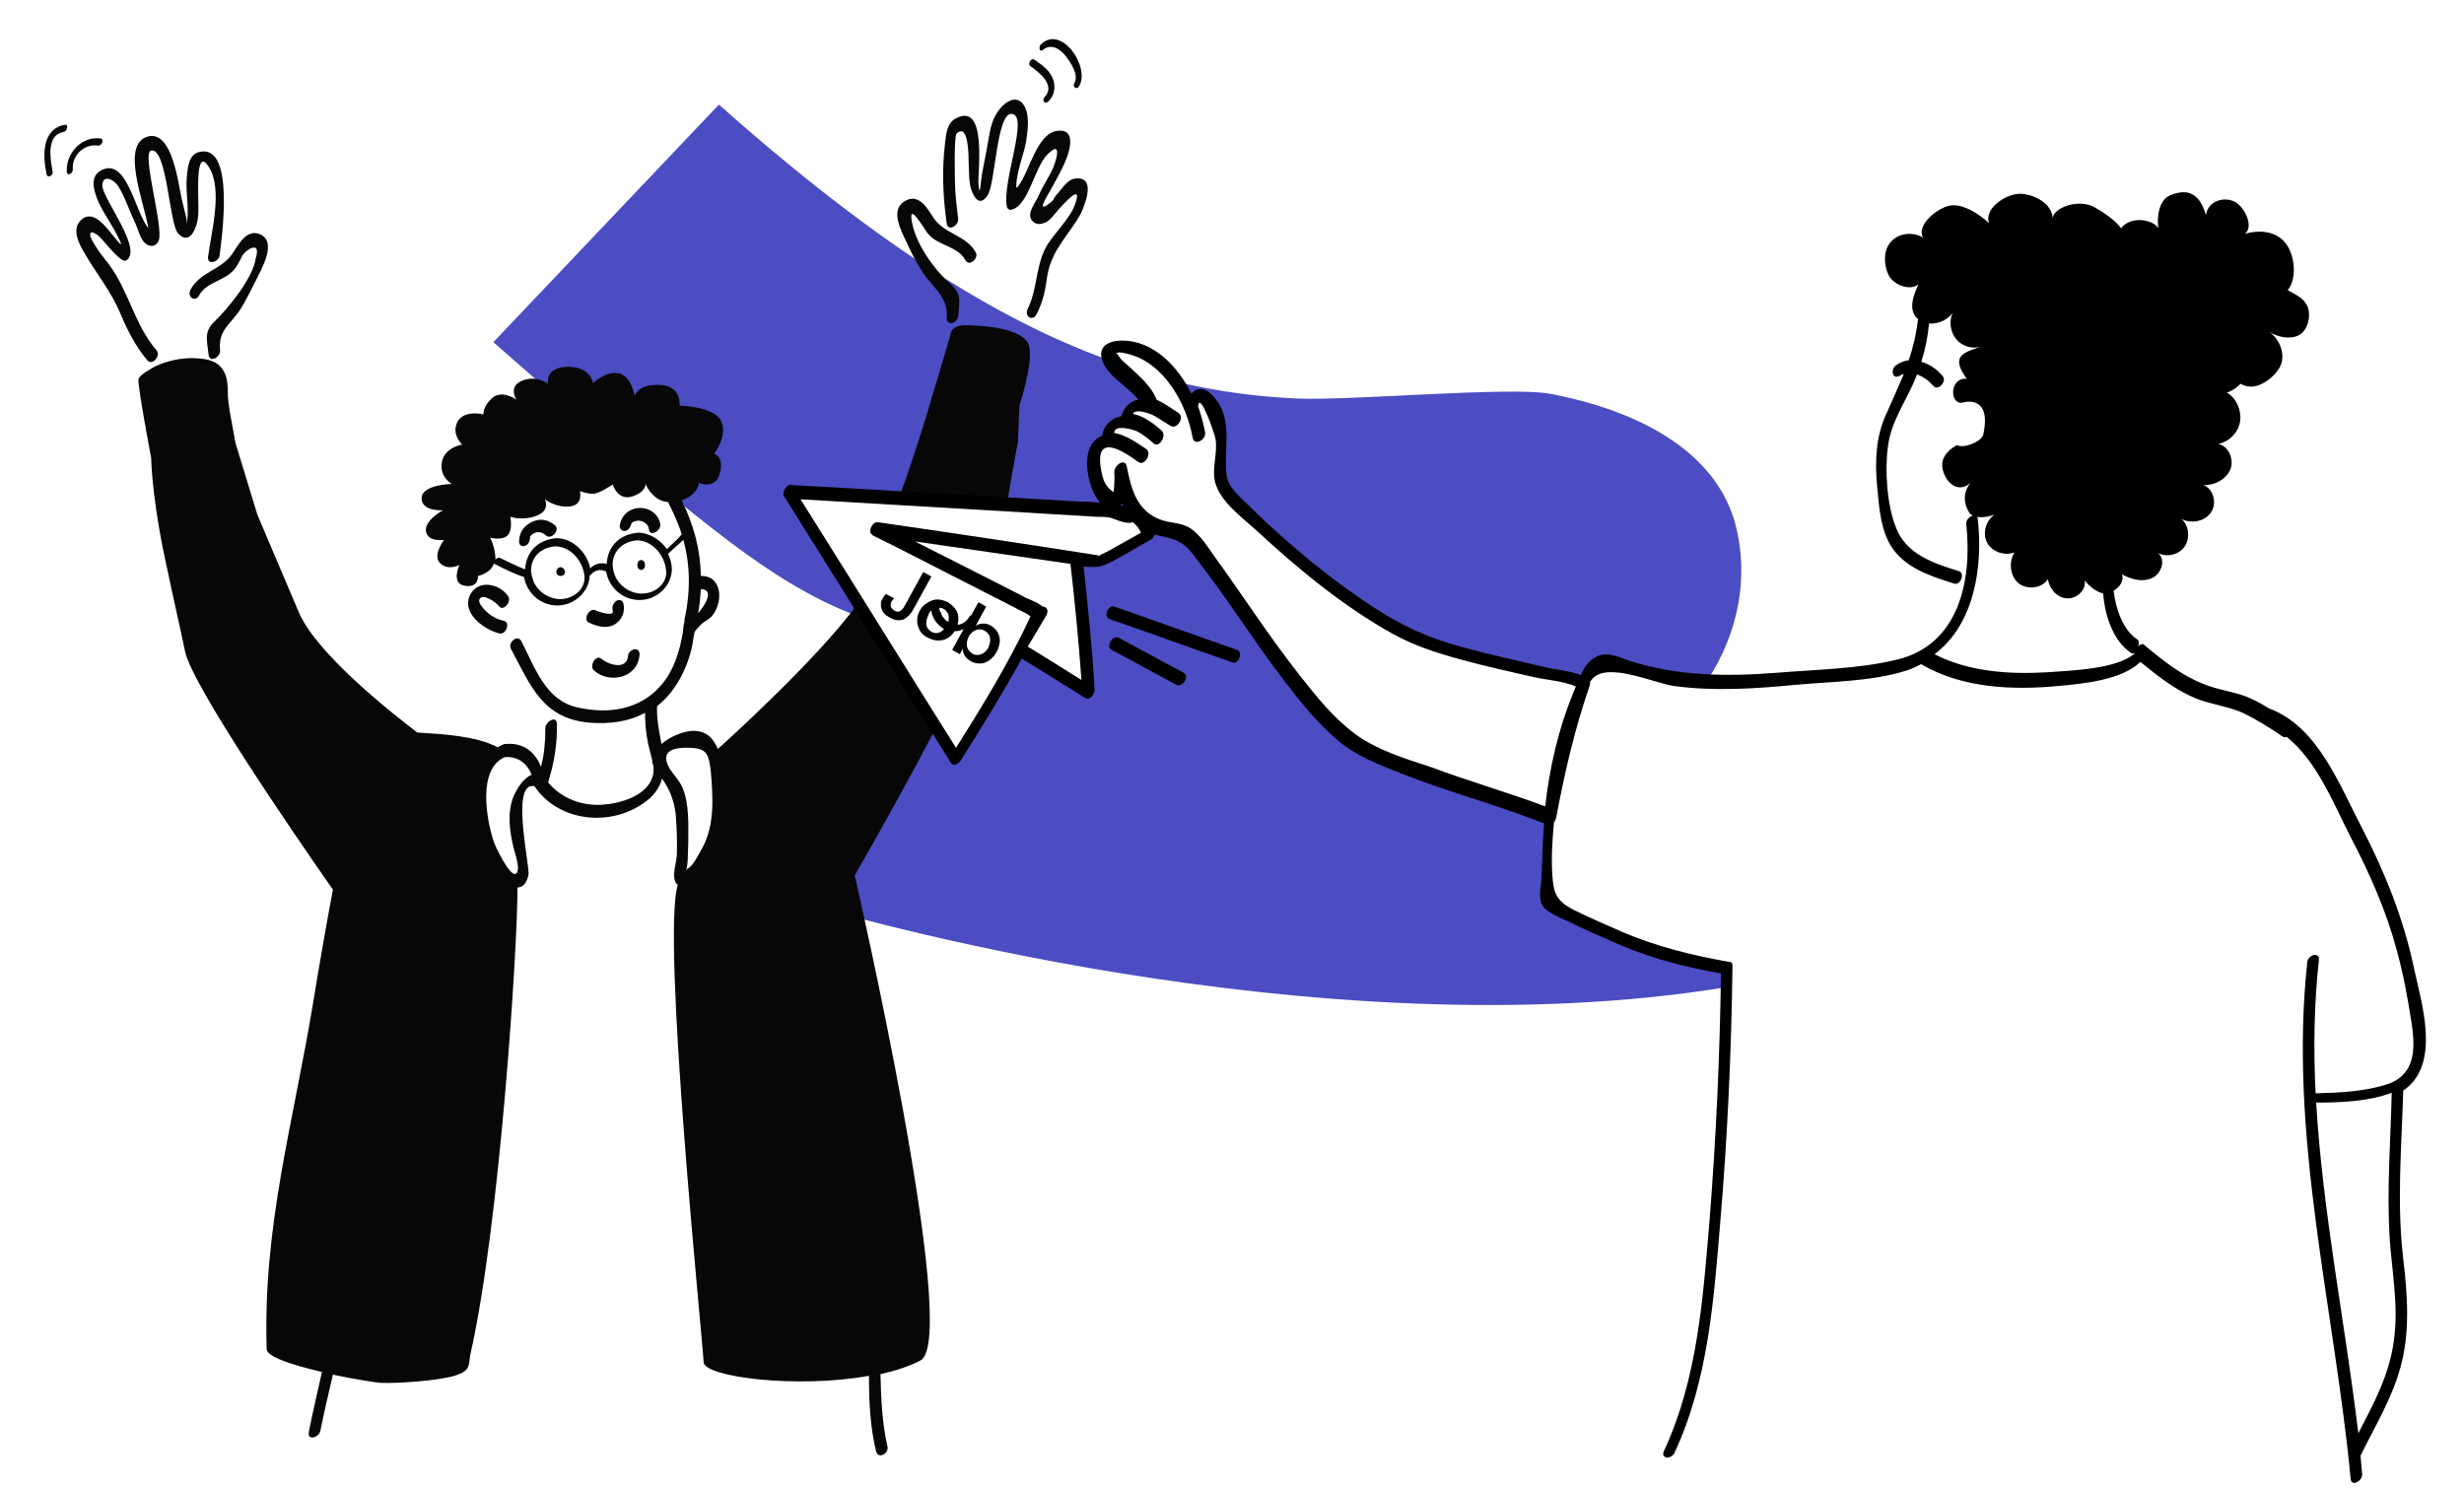 <?xml version="1.0" encoding="UTF-8" standalone="no"?> <svg xmlns="http://www.w3.org/2000/svg" xmlns:xlink="http://www.w3.org/1999/xlink" xmlns:serif="http://www.serif.com/" width="100%" height="100%" viewBox="0 0 450 272" version="1.1" xml:space="preserve" style="fill-rule:evenodd;clip-rule:evenodd;stroke-linejoin:round;stroke-miterlimit:2;"> <g> <path d="M217.2,73.7L217.7,74.7C217.8,74.1 217.7,73.2 218,72.7C218.9,70.8 221.3,73.6 221.5,74.2C222.7,77.5 224.1,80.7 222.8,86L223.2,88.8C224,90.2 226.6,92.6 226.6,92.6C245.8,111.3 258.4,116.6 258.4,116.6C262.1,118.9 288.8,124.3 289.2,124.8L289.2,124.9C289.5,124.3 289.7,123.7 290,123.1C290.5,122.1 291.2,121 292.2,120.6C293.3,120.2 294.5,120.7 295.5,121.1C300.7,123.2 306.2,124 311.8,124.3C317.5,115.6 319.4,105.5 317,96C312.6,78.9 291.7,73.5 282.9,71.9C275.7,70.6 246.6,73.2 237.1,72.8C230,72.5 222.6,71.6 214.7,69.7C215.6,70.9 216.5,72.3 217.2,73.7Z" style="fill:rgb(76,76,195);fill-rule:nonzero;"></path> <path d="M144.6,89.7L204.2,93.1C204.2,93.1 204.6,94.2 206.2,94.2C207,94.2 207.4,94 207.6,93.8C205.8,91.6 205.2,88.6 204.7,85.7C204.8,87 204.7,88.4 204.6,89.7C204.5,90.2 204.4,90.8 204,91.1C203.3,91.6 202.3,90.9 201.7,90.2C200.2,88.2 199.6,85.6 199.9,83.1C200,82.2 200.3,81.2 201,80.7C201.5,80.4 202,80.3 202.6,80.3L202.5,79.5C202.3,78.6 203,77.7 203.8,77.3C204.4,77 205.2,76.8 205.9,76.8L205.9,76.5C205.8,75.5 206.5,74.6 207.4,74.2C208.3,73.8 209.3,73.9 210.3,74.2L210.4,73.8C209.5,71 205.7,68.6 203.7,66.2C184.4,59.5 161.5,46 131.3,19.1L90.1,62.5C129.2,96.8 142.2,107.9 159.9,113.7L144.6,89.7Z" style="fill:rgb(76,76,195);fill-rule:nonzero;"></path> <path d="M287.1,167.1C286.4,166.8 283,164.9 282.6,164.3C282,163.5 282.6,160.5 282.6,159.6C282.6,156.1 282.8,152.6 283.2,149.1L283.2,149.2C273.1,145.1 264.9,143.7 249.7,137C242.5,133.8 232.4,119.1 222.5,105L220.9,102.6L217.8,98.6C215.7,96.3 212.1,97 209.5,95.4L210.7,97.4L201.6,102.5L197.3,102C197.3,102 199.2,119.3 199.5,126.3L187.1,118.7C183.1,126.1 180.1,130.9 175.3,138.5L161,116C160,115.9 158.6,115.9 156.3,116L147.9,165.2C151.6,166.4 240.3,192.6 315.4,180.3L315.3,176.9C303.2,173.2 292.2,169.5 287.1,167.1Z" style="fill:rgb(76,76,195);fill-rule:nonzero;"></path> </g> <g> <path d="M168.5,49.7C170.3,52.5 173.2,54.2 172.9,58C172.8,59.6 174.8,59.1 175,57.8C175.3,54.4 175.6,53.6 173.2,51.5C170.5,49.1 167.3,44.5 166.6,40.8C165.7,36.5 168.6,41.5 169.4,42.6C171.2,44.9 174.9,44.9 176.3,47.5C177,48.8 178.8,47.2 178.2,46.1C176.4,42.9 172.5,42.8 170.5,39.8C169.4,38.1 167.9,35.4 165.5,36.6C162.4,38.1 164.5,42 165.5,44.1C166.3,45.9 167.3,47.9 168.5,49.7Z" style="fill:rgb(7,7,7);fill-rule:nonzero;"></path> <path d="M196.5,32.6C194.9,32.7 194,34.5 193,35.5C192.7,35.8 192.5,36.4 192.2,36.7C188.9,39.5 191.2,35.9 191.7,35C192.5,33.5 193.4,32 194.1,30.5C195,28.7 197.1,23.4 193.1,23.9C189.4,24.3 187.9,31.5 186.1,33.8C185.7,34.4 185.6,34.4 185.6,34C185.6,33.1 185.8,32.1 186,31.2C186.4,29.4 187.1,27.6 187.4,25.8C187.7,24 188,21.5 187.3,19.8C185.9,16.6 183,18.8 181.8,21.1C180.8,22.8 180.6,25.3 180.2,27.3C179.9,28.7 179.7,30.1 179.4,31.5C179.1,32.8 179,36.6 178.7,33.7C178.5,31.6 180.4,18.6 174.6,21.6C172.9,22.5 172.8,24.5 172.6,26.1C172,31 172.2,36 172.9,40.8C173.1,42.4 175.1,41.2 175,40C174.7,37.6 174.4,35.2 174.4,32.8C174.4,32.8 174.2,25 174.7,24.4C177,22.2 176.9,29.2 176.9,29.7C177,31.1 176.9,33.3 177.4,34.7C178.2,36.9 179.3,37.4 180.4,35.6C181.8,33.4 182,20.8 184.7,20.8C188.1,20.8 182.9,33.3 183.9,37.8C184,38.2 184.4,38.4 184.7,38.3C187.8,37.7 188.9,30.6 191.3,28.2C194.4,25.1 192.6,30.3 192,31.4C191.2,32.9 190.3,34.3 189.6,35.9C189.1,37.1 187.4,39 188.5,40.3C189.2,41.1 189.9,41 190.8,40.7C191.8,40.3 192.6,39.1 193.2,38.4C194.3,37.2 197.9,33.1 196.3,37.4C195.4,40 192.3,42.8 191,45.2C189.1,48.8 189.5,52.7 187.7,56.4C187,57.8 188.6,58.8 189.3,57.4C190.6,54.9 190.9,52.9 191.3,50.2C192.1,45.6 195.3,42.8 197.4,39C198.3,37 200.1,32.3 196.5,32.6Z" style="fill:rgb(7,7,7);fill-rule:nonzero;"></path> <path d="M184,91.5C184.8,86.6 185.6,82.4 185.9,80.7L186.2,74C186.2,74 188.6,66.8 188,63.4C187.4,60 179.9,59.5 176.7,59.4C173.5,59.3 173.6,61.1 173.6,61.1C170.5,71.5 168.1,80.1 164.5,90.1C164.2,90.8 184,91.5 184,91.5ZM170.7,133.4L156.1,111C149,120.5 133.9,134.3 131.1,136.8C130.3,134.9 129,133.4 126.4,133.5C124.8,133.6 122.4,134.5 120.8,135.9C120.4,133.7 119.9,131.3 120,129C121.1,128.1 122.2,127 123.1,125.7C124.8,123.3 126,120.3 126.5,117.5C126.9,115.1 126.6,115.6 127.9,114.2C128.6,113.4 129.5,113.3 130.2,112.3C132.2,109.6 131.7,105.1 128,105.2C127.9,100.3 126.7,95.9 124.5,91.4C127.7,90.2 127.6,88.2 127.6,88.2C127.6,88.2 130.5,89.5 131.4,86.7C132.4,83.3 130.4,82.9 130.4,82.9C130.4,82.9 133,79.6 131.7,76.9C130.4,74.2 124.1,74.1 124.1,74.1C124.1,74.1 124.6,70.4 120.4,70.3C116.2,70.2 115.9,72.4 115.9,72.4C115.9,72.4 115.4,68.7 113,68.2C110.6,67.7 108.3,70 108.3,70C108.3,70 108,67 103.7,67C99.4,67.1 100.1,70.1 100.1,70.1C100.1,70.1 97.9,68.4 95.2,69.6C92.8,70.7 94.3,73 94.3,73C94.3,73 91.7,71.1 89.9,72.7C88.1,74.3 88.3,75.7 88.3,75.7C88.3,75.7 83.7,74.5 83.2,78.2C83,79.9 84.4,81.2 84.4,81.2C84.4,81.2 81.2,81.7 80.7,84.4C80.2,87.1 82.5,88.4 82.5,88.4C82.5,88.4 77,88.5 77,91C77,93.5 80.9,93.2 80.9,93.2C80.9,93.2 77.4,95.1 77.8,97.1C78.2,99.1 81.1,98.6 81.1,98.6C81.1,98.6 78.9,101.5 80.4,102.9C81.9,104.3 83.9,103.2 83.9,103.2C83.9,103.2 82.3,106.6 84.9,107C87.5,107.4 87.3,105.2 87.3,105.2C87.3,105.2 89.7,104.7 90.2,102.9L90.3,103C92.1,103.9 93.8,104.8 95.7,105.4C96.2,108.3 98.7,110.6 101.8,110.6C104.8,110.6 107.6,108.2 107.7,105.1C107.8,105.1 107.8,105 107.9,105C108.6,104.1 109.7,103.9 110.7,104.4C111.2,107.3 113.7,109.6 116.8,109.6C119.9,109.6 122.7,107.1 122.7,103.9C122.7,103 122.4,102 122,101.1C122.1,101.1 122.2,101 122.3,100.9C123.1,100.1 124,99.4 124.8,98.6C126,103 126.2,107.7 125,113.2L125,113.6C124.8,114.2 124.8,114.9 124.7,115.6C124.1,119 123.1,122.4 120.8,125.1C116.9,129.7 111,130.5 105.4,129.2C99.6,127.9 97.7,121.9 95.2,117.1C94.5,115.8 92.7,117.4 93.3,118.5C97,125.4 99.1,131.2 107.6,132C111.4,132.3 114.9,131.8 117.8,130.2C117.8,132.2 118,134.1 118.4,136C118.6,136.9 118.9,137.9 119.1,138.8C119.1,139 119.1,139.2 119.2,139.5C119.2,139.6 119.2,139.6 119.3,139.7C119.4,140.4 119.4,141.1 119.2,141.8C118.2,145.4 113.2,146.8 109.9,147C106.1,147.2 102.5,145.8 100.1,142.9C101.2,139.4 101.8,135.9 101.7,132.2C101.7,130.6 99.6,131.8 99.6,133C99.6,135.4 99.4,137.8 98.8,140.1C97.8,137.4 95.6,135.6 92.4,135.9L92.1,135.9C92,135.9 92,135.9 91.9,136C91.6,136.1 91.2,136.3 90.9,136.5C86.9,134.4 80.9,134.1 76.2,133.8C71.5,130.2 57.9,119.5 54.6,111.9C54.2,110.9 47.4,95 47,94L43,80.9C42.4,77.3 41.6,74.1 41.6,71.5C41.6,69.9 41.4,68.2 40.3,67C39.4,66 37.9,65.6 36.6,65.5C33.9,65.2 31.1,65.7 28.6,66.8C27.8,67.2 25.6,68.4 25.3,69.2C25,69.9 27.6,83.6 27.6,83.6C27.9,91.9 30,101.6 30.6,104.2C31.5,108.6 32.9,114.6 33.8,119C35.1,125.2 53.6,152.2 60.8,162.5C59.5,169.4 58,178.1 57.2,183.1C53.5,205.4 48,224 48.7,246.4C48.7,247.9 53.7,249.4 58.8,250.6C58,254.3 57.1,257.9 56.4,261.6C56.1,263.2 58.2,262.6 58.5,261.4C59.2,257.9 60,254.5 60.8,251.1C65.1,252 69.1,252.6 69.7,252.6C73,252.7 79.9,252.2 83,251.3C83.9,251 84.8,250.7 85.3,250C85.8,249.3 85.7,248.3 85.9,247.4C91.3,223.7 94.6,172.1 94.5,162.1C95.4,162.1 96.1,161.5 96.5,159.9C96.9,158.4 93.1,142.7 97.6,143.6C101.9,150 111.1,151.1 117.4,146.8C119.5,145.4 120.5,143.8 120.9,142.2C122.3,144.2 123.1,146.2 123.4,148.7C123.6,151.2 123.7,153.8 123.6,156.3C123.5,157.7 122.7,159.9 123.4,161.2C123.5,161.4 123.6,161.5 123.8,161.6C120.7,170.9 128.5,246.5 128.5,248.8C128.5,251.5 145.5,253.7 158.7,251.3C158.7,255.9 158.9,260.6 160,265.1C160.4,266.6 162.3,265.5 162.1,264.3C161.1,260 160.9,255.4 160.8,251C163.5,250.4 166,249.6 168.1,248.5C175.6,244.6 156.1,159.9 156.1,159.9C156.1,159.9 164,146.2 170.7,133.4M128,107.6C130.7,107.7 128.5,110.9 127.5,112C127.8,110.4 127.9,109 128,107.6ZM101.8,109.4C99.9,109.2 98.1,107.9 97.4,106.1C97.3,105.8 97.2,105.4 97.1,105.1C97.1,104.9 97.1,104.7 97,104.6C96.8,102 98.6,100 101.4,99.8C104.1,99.8 106.3,102.3 106.7,104.9C107.2,107.6 104.5,109.7 101.8,109.4ZM116.7,108.4C114.8,108.2 113,106.9 112.3,105.1C111,101.9 112.9,99 116.3,98.7C119,98.7 121.2,101.2 121.6,103.8C122.2,106.6 119.4,108.7 116.7,108.4ZM121.8,100.3C121.8,100.3 121.8,100.4 121.8,100.3C120.6,98.6 118.6,97.3 116.5,97.3C113.2,97.6 111,99.7 110.8,103C109.7,102.7 108.6,103 107.8,103.8C107.2,100.9 104.6,98.3 101.6,98.3C98.3,98.6 96.1,100.7 95.9,104C94.3,103.4 92.8,102.6 91.3,101.9C91,101.8 90.7,102 90.5,102.2C90.4,99.7 89.5,98.2 89.5,98.2C89.5,98.2 91.7,98.8 92.7,97.8C93.7,96.8 93.2,94.4 93.2,94.4C93.2,94.4 95.4,95.2 98,94.2C100.6,93.2 99.5,91.2 99.5,91.2C99.5,91.2 101.5,92.8 104.1,92.5C106.6,92.2 105.9,89.7 105.9,89.7C105.9,89.7 107.2,90.2 108.3,90.2C109.4,90.2 111.9,88.5 111.9,88.5C111.9,88.5 112.8,91.5 115.4,90.7C118,89.9 117.9,88.4 117.9,88.4C117.9,88.4 119.1,91.5 122,91.7C123,93.7 123.9,95.6 124.5,97.6C123.7,98.6 122.7,99.4 121.8,100.3ZM93.7,145.7C92.6,148.7 93.1,151.9 93.8,154.9C94,155.7 95.2,159 94.2,159.6C93.1,160.2 90.4,154.5 90.2,153.8C88.8,149.7 87.2,140.4 92.2,138.3C94.6,138.1 96.3,139.5 97.1,141.5C95.5,142.2 94.3,144.2 93.7,145.7ZM128.2,155C127.7,155.9 126.3,158.6 125.6,158.6C125.3,159.2 125.3,159.1 125.5,158.1C125.5,157.8 125.6,157.4 125.6,157.1C125.6,156 125.7,155 125.7,153.9C125.7,150.7 125.9,147 124.7,144C124.1,142.4 122.2,140.8 121.8,139.3C121,136.7 124,136.5 126.1,136.6C129.2,136.7 129.4,137.9 129.8,140.7C130.2,145.5 130.6,150.7 128.2,155Z" style="fill:rgb(7,7,7);fill-rule:nonzero;"></path> <path d="M34.8,52.9C34.1,54.3 35.7,55.3 36.4,53.9C37.7,51.5 41.1,51.3 42.8,49.2C43.2,48.7 43.5,48.2 43.8,47.6C44,47.3 44.2,46.6 44.5,46.4C44.7,45.9 47.8,43.6 46.7,47.2C46.2,50.8 41.7,56.3 39.2,58.7C37.2,60.6 37.8,62.1 38.1,64.8C38.3,66.4 40.3,65.2 40.2,64C39.8,60.4 42,59.3 43.7,56.8C44.9,55 45.8,53 46.8,51.1C47.7,49.2 50.7,44.2 47.5,42.8C45,41.7 43.5,44.8 42.4,46.4C40.4,49.3 36.5,49.7 34.8,52.9Z" style="fill:rgb(7,7,7);fill-rule:nonzero;"></path> <path d="M28.6,64C24.6,59.4 23.5,53.1 19.9,48.3C18.9,47 17.9,45.8 17.1,44.4C15.4,41.5 17.5,42.3 18.7,43.8C19.9,45.2 22.2,48 23,47.6C26.3,45.7 18.7,36.3 18.7,33.9C18.7,32.1 20.2,32.5 21.2,33.5C22.5,35 23.6,38.5 24.5,40.3C25.3,41.8 25.7,44.8 27.6,44.9C28.2,45 28.8,44.5 29,43.9C29.9,41.4 25.8,27.9 27.6,27.5C30.5,26.9 30.9,40.8 32.5,42.6C34.1,44.4 35.3,43 35.9,41C36.4,39.4 36.2,37.2 36.2,35.6C36.2,34.1 35.9,26.8 38.2,30.6C40.7,34.7 38.6,42.3 38,46.9C37.8,48.5 39.9,47.9 40.1,46.7C40.5,43.5 42.9,26.7 36.7,27.7C34.4,28 34.3,30.6 34.1,32.5C33.9,35 34.5,37.8 34.2,40.2C34,41.8 34.2,40.4 34,39.7C33.7,38.6 33.5,37.5 33.2,36.4C32.6,33.9 31.5,23.4 26.8,25C22.1,26.6 26.3,36.9 27.1,41.7C24.6,38.6 23.2,28.7 18.5,31.1C16.4,32.2 17.1,34.6 17.7,36.2C18.5,38.3 19.9,40.2 21,42.2C23.7,47.3 20.8,43 19.1,41.2C17.9,39.9 16.2,38.7 14.7,40.3C13.1,41.9 14.4,44.5 15.3,46C17.5,49.9 20.2,53 22,57.3C23.2,60.2 24.9,63.5 26.9,65.8C27.8,66.9 29.4,65 28.6,64Z" style="fill:rgb(7,7,7);fill-rule:nonzero;"></path> <path d="M108.8,111.5C107.7,110.9 106.4,113.1 107.5,113.7C109,114.4 110.7,114.9 112.2,114.1C113.6,113.3 114.3,111.6 113.8,110.1C113.6,109.5 112.9,109.5 112.5,109.8C112,110.2 111.7,110.9 111.9,111.5C112.3,112.8 109.2,111.7 108.8,111.5Z" style="fill:rgb(7,7,7);fill-rule:nonzero;"></path> <path d="M96.5,95.7C95.3,96.5 94.8,97.7 94.8,99C94.8,99.6 95.4,99.9 95.9,99.7C96.5,99.5 96.8,98.8 96.8,98.2C96.8,98.4 96.8,98 96.8,98C96.9,97.9 97,97.8 97.2,97.6C98,97 99,97.1 99.7,97.8C100.7,98.7 102.3,96.8 101.4,96C99.9,94.7 98.2,94.6 96.5,95.7Z" style="fill:rgb(7,7,7);fill-rule:nonzero;"></path> <path d="M116.5,92.8C114.7,93 113.5,94.2 113.2,95.9C113.1,96.5 113.5,97 114.1,97C114.8,96.9 115.1,96.3 115.3,95.7C115.4,95.3 116.2,95.1 116.6,95.1C117.4,95.1 118.4,95.7 118.5,96.6C118.6,98.2 120.7,97 120.6,95.8C120.3,93.8 118.4,92.6 116.5,92.8Z" style="fill:rgb(7,7,7);fill-rule:nonzero;"></path> <path d="M102.4,103.6C102,103.6 101.6,104 101.6,104.4C101.6,104.9 101.9,105.2 102.4,105.2C102.9,105.2 103.2,104.8 103.2,104.4C103.1,104 102.8,103.6 102.4,103.6Z" style="fill:rgb(7,7,7);fill-rule:nonzero;"></path> <ellipse cx="117.1" cy="103.2" rx="0.7" ry="0.9" style="fill:rgb(7,7,7);"></ellipse> <path d="M91.1,110.7C91.9,111.8 93.5,109.9 92.8,108.9C91.3,106.7 87.6,105.8 86,108.4C84,111.8 88.3,115 91.2,115.7C92.4,116 93.3,113.7 92,113.4C91.1,113.2 90.2,112.8 89.4,112.2C88.9,111.8 87.1,110.2 87.6,109.4C88.2,108.3 90.7,110.1 91.1,110.7Z" style="fill:rgb(7,7,7);fill-rule:nonzero;"></path> <path d="M109.8,120.3C108.9,119.5 107.5,121.6 108.5,122.5C111.4,125 116.5,123.8 116.8,119.6C116.9,118 114.8,118.5 114.7,119.8C114.5,122.5 111,121.4 109.8,120.3Z" style="fill:rgb(7,7,7);fill-rule:nonzero;"></path> <path d="M190.8,17.7C190.2,18.3 190.8,19.2 191.5,18.5C192.5,17.5 192.8,16.1 192.4,14.7C191.9,13 190.4,11.9 188.9,10.9C188.3,10.5 187.6,11.7 188.2,12.1C189.8,13.2 192.8,15.6 190.8,17.7Z" style="fill:rgb(7,7,7);fill-rule:nonzero;"></path> <path d="M190.5,9.1C191.9,7.9 193.6,8.9 194.6,10.2C195.5,11.4 197.1,13.6 196.2,15.2C195.8,15.9 196.7,16.5 197.1,15.7C199.1,12.3 194,4.6 190.2,8C189.6,8.5 189.8,9.7 190.5,9.1Z" style="fill:rgb(7,7,7);fill-rule:nonzero;"></path> <path d="M17.9,26.6C18.6,26.7 19.1,25.4 18.4,25.3C14.9,24.8 12,28 12.2,31.4C12.3,32.3 13.4,31.6 13.3,30.9C13.1,28.4 15.4,26.2 17.9,26.6Z" style="fill:rgb(7,7,7);fill-rule:nonzero;"></path> <path d="M11.8,22.8C7.6,23.6 7.8,28.5 8.5,31.8C8.7,32.7 9.8,32 9.6,31.3C9.2,29 8.4,24.7 11.6,24.1C12.3,24 12.6,22.6 11.8,22.8Z" style="fill:rgb(7,7,7);fill-rule:nonzero;"></path> </g> <g> <path d="M202,103.1C204.8,101.8 207.5,100 210.3,98.5C210.9,98.1 211.1,97.2 210.8,96.6C209.9,95.2 209.2,93.5 207.9,92.4C207.3,91.9 206.5,92.8 206.3,93.3C206.8,91.8 197,91.6 196.9,91.6C190,91.2 183.1,90.8 176.3,90.4C165.8,89.8 155.2,89.2 144.7,88.6C144.2,88.3 143.5,88.9 143.2,89.6C143,90.1 143,90.6 143.3,90.8C153.4,107 163.6,123.2 173.7,139.4C174.1,140.1 175.1,139.4 175.4,139C179.3,132.8 183.1,126.7 186.6,120.3C190.5,122.7 194.4,125.1 198.2,127.5C199.1,128 199.9,126.8 199.9,126C199.5,118.5 198.7,111 197.9,103.5C199.2,103.6 200.5,103.7 202,103.1ZM187.7,118.1C188.8,116.2 190,114.3 191.1,112.4C191.6,111.5 191.1,110.8 190.5,110.8L190.4,110.8C189.6,110 187.6,109.4 187,109C183.5,107.2 180.1,105.5 176.6,103.7C173.4,102.1 170.3,100.5 167.1,98.9C176.6,100.3 186,101.6 195.5,103C196.3,110 197,117.1 197.5,124.2C194.2,122.1 190.9,120.1 187.7,118.1ZM160.4,95.4C159.3,95.2 158.5,97.1 159.2,97.6C159.3,97.7 159.3,97.7 159.4,97.8C164.3,100.2 169.1,102.7 174,105.2C177.3,106.9 180.5,108.5 183.8,110.2C185,110.8 186.1,111.4 187.3,112C187.6,112.1 187.9,112.4 188.2,112.6C184.3,121 179.5,128.8 174.6,136.6C165.1,121.5 155.7,106.3 146.2,91.2C157.6,91.9 168.9,92.5 180.3,93.2C187,93.6 193.6,94 200.3,94.4C201,94.4 201.8,94.4 202.4,94.5C203,94.6 203,94.6 202.9,94.6C204.1,95 205.9,95.9 207.1,95.3C207.6,95.9 208,96.6 208.4,97.3C206.4,98.4 204.5,99.5 202.5,100.6C202,100.9 200.3,101.6 200.8,101.6L200.7,101.6C200.6,101.5 200.5,101.4 200.3,101.4C186.9,99.3 173.6,97.3 160.4,95.4Z" style="fill-rule:nonzero;"></path> <path d="M216.2,122.9C212.2,120.8 208.3,118.6 204.3,116.5C203.2,115.9 201.9,118.1 203,118.7C207,120.8 210.9,123 214.9,125.1C216,125.6 217.3,123.5 216.2,122.9Z" style="fill-rule:nonzero;"></path> <path d="M225.9,118.7C218.4,116.1 211,113.4 203.5,110.8C202.4,110.4 201.4,112.7 202.7,113.1C210.2,115.7 217.6,118.4 225.1,121C226.2,121.4 227.1,119.1 225.9,118.7Z" style="fill-rule:nonzero;"></path> <path d="M162.5,112.8C163.5,113.4 164.4,113.4 165.1,113.1C165.8,112.7 166.4,112.1 166.8,111.3L170.1,105.3L168.6,104.5L165.2,110.7C165,111.1 164.7,111.4 164.4,111.6C164.1,111.8 163.7,111.8 163.3,111.5C163,111.3 162.8,111.1 162.7,110.8C162.6,110.5 162.7,110.3 162.8,109.9C162.9,109.7 163.1,109.5 163.3,109.3L161.8,108.5C161.5,108.8 161.3,109.1 161.2,109.3C160.8,109.9 160.8,110.6 161,111.2C161.2,111.9 161.7,112.4 162.5,112.8Z" style="fill-rule:nonzero;"></path> <path d="M168,111.5C167.6,112.2 167.5,112.8 167.5,113.4C167.5,114 167.7,114.6 168,115.2C168.3,115.7 168.8,116.2 169.5,116.5C170.1,116.8 170.7,117 171.3,117C171.9,117 172.5,116.9 173,116.6C173.5,116.3 174,115.9 174.3,115.3C174.9,115.3 175.4,115.2 176,114.9L173.9,118.7L175.3,119.5L175.8,118.5C175.8,119 176,119.4 176.2,119.8C176.5,120.2 176.8,120.5 177.3,120.8C177.9,121.1 178.4,121.2 179,121.2C179.6,121.2 180.1,121 180.7,120.6C181.2,120.2 181.7,119.7 182,119.1C182.4,118.4 182.5,117.8 182.6,117.2C182.6,116.6 182.5,116 182.2,115.5C181.9,115 181.5,114.6 181,114.3C180.5,114 180.1,113.9 179.6,113.9C179.1,113.9 178.7,114 178.2,114.3L180.1,110.8L178.7,110L177.3,112.5L177.2,112.4C176.9,112.9 176.6,113.3 176.2,113.6C175.8,113.9 175.4,114.1 174.9,114.1C175.1,113.3 175.1,112.5 174.8,111.8C174.5,111.1 173.9,110.5 173.1,110C172.5,109.7 171.8,109.5 171.2,109.5C170.6,109.5 170,109.7 169.4,110.1C168.8,110.4 168.3,110.9 168,111.5ZM178.2,115.1C178.7,114.9 179.3,114.9 179.8,115.2C180.3,115.5 180.7,115.9 180.8,116.5C180.9,117 180.8,117.6 180.5,118.3C180.2,118.9 179.7,119.3 179.2,119.5C178.7,119.7 178.1,119.7 177.6,119.4C177.1,119.1 176.8,118.7 176.6,118.1C176.5,117.5 176.6,117 176.9,116.3C177.2,115.7 177.7,115.3 178.2,115.1ZM171.6,111C171.8,111 172.1,111.1 172.3,111.2C172.7,111.4 173,111.8 173.2,112.2C173.3,112.6 173.3,113.1 173.2,113.6C172.8,113.4 172.5,113.1 172.3,112.8C172,112.5 171.9,112.1 171.8,111.8C171.5,111.5 171.5,111.2 171.6,111ZM170.1,111.5C170.1,112.1 170.4,112.8 170.8,113.4C171.2,114 171.8,114.5 172.4,114.9C172.1,115.3 171.7,115.5 171.3,115.6C170.9,115.7 170.5,115.6 170.1,115.4C169.6,115.1 169.3,114.7 169.2,114.2C169.1,113.7 169.2,113.1 169.5,112.5C169.6,112 169.8,111.8 170.1,111.5Z" style="fill-rule:nonzero;"></path> </g> <path d="M440.9,177C439,167.9 435.6,159.4 431.3,151.1C427.2,143.3 423.3,132.7 414.4,129.4C413.4,128.8 412.4,128.2 411.3,127.7C408.8,126.5 406,126.2 403.4,125.3C398.8,123.7 395.3,120.9 391.6,117.8C391.3,117.5 390.9,117.7 390.5,118C390.7,117.5 390.7,117 390.2,116.7C387.7,115 386.4,111.2 386,107.9C387.1,107.3 388,106 387.5,104.9C389.2,105.8 391.2,106.4 393,105.6C394.8,104.8 395.6,102.2 394.1,101C395.7,101.9 398,101.3 399,99.8C400,98.3 399.8,96 398.4,94.8C400.2,95.7 402.6,95.3 403.8,93.6C404.9,92 404.3,89.3 402.4,88.6C404.4,88.7 406.5,87.6 407.3,85.8C408.1,84 407,81.4 405.1,81.1C407.1,80.7 408.8,79 409.1,77C409.4,75 408.5,72.8 406.7,71.7C407.7,71.4 408.5,70.8 409.2,70.1C409.9,70.5 410.7,70.7 411.5,70.6C413.5,70.4 416.2,68.2 416.7,66.2C417.2,64.2 416.2,61.8 414.4,60.6C416,61.6 418.1,62 419.7,61.3C421.3,60.6 422.1,58.1 421.5,56.2C420.9,54.5 419.4,53.9 417.8,53C419.5,51 419.2,46.7 417.4,44.4C415.6,42.1 412.5,42 410,42.7C411.7,41.4 409.9,37.5 407.8,36.7C405.7,35.9 403.1,37 402.9,39.3C402.4,38.1 401.4,33.5 396.3,35.7C394.1,36.6 393.9,40.2 394.2,41.7C393.4,40.3 389.7,39.3 387.6,41.4C387.5,41.5 387.5,41.6 387.4,41.7C386,39.9 383.8,38.6 382.6,37.9C379.7,36.2 375.1,37.9 374.9,39.8C374.6,36.7 370.7,35.4 369.1,35.4C366.3,35.3 362.2,38.2 363.3,40.8C361.5,39.1 358.3,37 355.9,37.6C353.5,38.2 350,41.2 351.2,43.4C349.6,42.4 347,42.4 345.4,44.1C344,45.5 343.9,48.3 345,50.4C345.9,52.1 349,53.2 350.4,51.9C349.4,53.9 348.5,56.6 350.1,58.1C350.1,58.1 350.2,58.2 350.3,58.2C350,60.9 349.4,63.4 348.6,65.8C347.8,65.9 347,66.2 346.3,66.7C345.2,67.4 345.6,69.5 347,68.6C347.2,68.5 347.4,68.4 347.7,68.3C346.7,70.7 345.6,73.1 344.5,75.6C342.6,79.7 342.4,84.1 342.8,88.6C343.2,92.7 343.4,97.6 346.2,100.9C348.9,104.1 353.1,105.4 356.9,106.6C358,107 359,104.7 357.7,104.3C353.1,102.9 348,101.2 346.2,96.2C344.6,92.1 344.2,85.8 344.8,81.5C345.4,76.8 348.3,73 350,68.7C350,68.6 350.1,68.5 350.1,68.4C351.3,68.8 352.3,69.6 353.1,70.5C354,71.5 355.6,69.6 354.8,68.7C353.7,67.4 352.4,66.5 350.9,66.1C351.6,63.8 352.1,61.4 352.3,59.1C353.9,59.2 355.6,58.5 356.6,57.2C355.9,58.7 356.2,60.7 357.3,62C358.4,63.3 360.3,63.8 361.9,63.3C358.4,64.4 356.2,65.1 359.2,69.2C356.3,68.8 355.9,73.4 358.1,73.6C358.1,73.6 363.9,71.6 362.2,79.4C361.9,80.7 358.5,82 357.4,81.3C357.4,81.3 354.7,82.6 354.7,84.9C354.7,87.2 357.1,90.6 359.9,88.2C359.9,88.2 357.8,90.3 359.5,93.4C359.7,93.8 360,94 360.3,94.2C359.7,94.3 359,95 359.1,95.8C360.2,106 357.8,117.8 346.4,120.5C339.4,122.2 331.5,122.3 324.3,122.9C315.3,123.6 306.3,123.5 297.6,120.7C295.2,119.9 293.1,118.7 290.8,120.4C289.9,121.1 289.2,122.1 288.7,123.3C286.6,122.5 283.9,122.3 281.9,121.8C276.8,120.6 271.7,119.5 266.7,118.1C261.2,116.6 256.7,114.6 251.9,111.6C246.9,108.4 242.2,104.9 237.7,101.1C234.1,98.1 230.6,94.9 227.3,91.6C225.8,90.1 224.3,88.9 224,86.7C223.4,82 225.4,76.4 221.5,72.3C219.9,70.6 218.5,70.8 217.6,71.9C215,66.8 210.7,62.3 205,62.2C203,62.2 200.6,62.9 201.2,65.5C202,68.6 205.8,70.4 207.9,73C206.3,73.3 205.2,74.5 204.8,76C202.9,76.4 201.5,77.8 201.3,79.6C201,79.7 200.8,79.8 200.5,80C198.1,81.6 198.3,85.5 199,87.9C199.5,89.9 201.3,94.1 204.2,92.6C204.5,92.5 204.7,92.3 204.9,92C205.6,93.8 206.6,95.4 208.2,96.5C210.2,97.9 212.7,97.8 214.8,98.7C216.6,99.5 217.4,100.6 218.6,102.2C224.2,109.4 229,117.1 234.5,124.3C237.5,128.2 240.6,132.1 244.4,135.3C247.7,138.1 251.7,139.6 255.7,141.2C264.3,144.6 273.3,147 282,150.4C281.7,153.8 281.7,157.3 281.5,160.7C281.4,162.1 280.9,164.1 281.7,165.4C282.5,166.7 285.1,167.7 286.4,168.3C289.6,169.9 292.9,171.3 296.1,172.7C302,175.2 308.1,176.7 314.3,177.8C314.1,192.9 313.4,208 312.2,223.1C311,237.3 310,251.9 303.9,265C303.2,266.5 305.2,266.6 305.8,265.4C312,252.1 313,237.3 314.2,222.9C315.5,207.5 316.2,192.1 316.4,176.7L316.4,176.2C316.3,175.8 316.1,175.7 315.9,175.7L315.8,175.7C309,174.5 302.5,172.9 296.2,170.2C293.2,168.9 290.3,167.6 287.4,166.2C284.3,164.6 283.7,163.2 283.5,159.8C283.3,156.7 283.5,153.4 283.8,150.2C284,150 284.1,149.7 284.2,149.4C285.7,141.3 287.6,133.1 290.3,125.3C290.4,125.1 290.4,124.8 290.4,124.5C290.6,124.3 290.7,124.1 290.9,123.9C293.8,120.9 302.1,124.8 305.7,125.3C313,126.3 320.5,125.8 327.8,125.1C334.3,124.5 341.5,124.5 347.8,122.6C348.9,122.3 349.9,121.8 350.9,121.3L351,121.4C358.4,125.7 367.6,126.1 375.9,125.3C380.2,124.9 387.4,124.3 390.9,120.9C394.1,123.5 397.2,126 401.1,127.6C403.4,128.5 406,128.9 408.3,129.7C409.8,130.2 411.4,131.1 412.9,132C413,132 413,132.1 413.1,132.1C414.4,132.9 415.7,133.7 416.8,134.5C417.1,134.7 417.3,134.7 417.6,134.6C423.2,139 426.3,147.1 429.4,153.1C432.8,159.6 435.8,166.4 437.7,173.5C438.9,177.8 439.7,182.2 440.4,186.7C441.2,191.8 441.1,196.6 435.5,198.2C431.5,199.4 427.1,199.6 422.9,199.7C422.5,191.6 422.6,183.5 423.5,175.4C423.7,173.8 421.6,174.4 421.4,175.6C417.9,207.3 426.3,238.7 429.3,270.1C429.4,271.7 431.5,270.5 431.4,269.3C431.3,268.2 431.2,267 431.1,265.9C431.1,265.8 431.2,265.8 431.2,265.7C433.7,260.6 436.7,255.7 438.3,250.1C440.2,243.5 439.7,236.7 438.9,229.9C437.7,219.8 438.6,209.5 438.9,199.3L438.9,199.2C445.9,194.5 442.2,183.1 440.9,177ZM247.4,134C243.5,131.1 240.4,127.2 237.4,123.4C231.8,116.3 227,108.8 221.7,101.5C220.5,99.8 219.2,97.7 217.4,96.5C215.7,95.4 213.7,95.6 211.9,94.9C207.6,93.3 206.6,89.3 205.8,85.3C205.5,83.5 203.5,85 203.5,86.2C203.6,87.4 203.5,88.6 203.4,89.9C202.3,89.2 201.6,88.2 201.3,86.8C199.3,78.3 205.4,82.6 207.9,84.4C209,85.2 210.5,82.8 209.3,82C207.8,81 205.6,79.4 203.5,79.1C203.4,77.4 207.1,78.5 207.7,78.8C208.8,79.4 209.8,80.2 210.7,81C211.7,81.9 213.2,79.5 212.1,78.6C210.6,77.3 208.9,76 206.9,75.6C207.4,74.5 210.2,75.6 210.9,76C211.9,76.6 212.8,77.2 213.8,77.8C215,78.5 216.4,76.2 215.2,75.4C213.9,74.6 212.6,73.6 211.2,73L211.2,72.9C210.3,70.7 208.5,69.1 206.8,67.5C206,66.7 204.8,65.9 204.3,65C203.9,64.3 203.4,64.7 204.2,64.4C204.6,64.3 205.4,64.5 205.8,64.6C212.5,66.1 216.7,73.7 217.8,79.9C218.1,81.6 220.3,80.3 220.1,79C219.8,77.5 219.4,75.9 218.8,74.2C219.1,71.3 221.9,79.4 222,80.2C222.4,82.9 221.3,85.4 221.9,88C222.8,91.7 227.1,94.7 229.8,97.2C237.3,104.1 245.4,110.8 254.4,115.8C258.4,118 262.5,119.3 266.9,120.5C271.3,121.7 275.8,122.7 280.2,123.7C282.4,124.2 285.6,124.4 287.8,125.4C287.6,125.8 287.5,126.2 287.3,126.6C284.6,133.2 283,140.2 282.2,147.3C275.3,144.7 268.2,142.7 261.3,140.1C256.7,138.6 251.4,137 247.4,134ZM373.8,122.8C366.9,123.2 359.5,122.7 353.3,119.5C360.5,114.1 362.2,103.7 361.2,94.8C361.2,94.6 361.1,94.5 361.1,94.4C362.2,94.6 363.5,94.3 364.3,94C362.7,95 362,97.4 362.9,99.1C363.8,100.8 366.1,101.6 367.9,100.9C366.8,102.7 367.1,105.2 368.6,106.5C370.2,107.8 372.9,107.5 374,105.8C374.3,107.6 375.7,109.2 377.5,109.3C379.3,109.4 381.1,107.7 380.7,106C381.6,107.1 382.8,108.1 384.1,108.4C384.4,112.4 385.9,117 389.1,119.2C389.3,119.4 389.6,119.4 389.9,119.3C386.7,122.3 377.7,122.5 373.8,122.8ZM436.4,225.8C436.8,232.2 438.1,238.4 437.2,244.8C436.4,251.1 433.5,256.4 430.7,261.8C428.3,241.7 424.2,221.6 423,201.4C427.4,201.4 432.6,201.2 436.8,199.6C436.6,208.3 435.9,217.1 436.4,225.8Z" style="fill-rule:nonzero;"></path> </svg> 